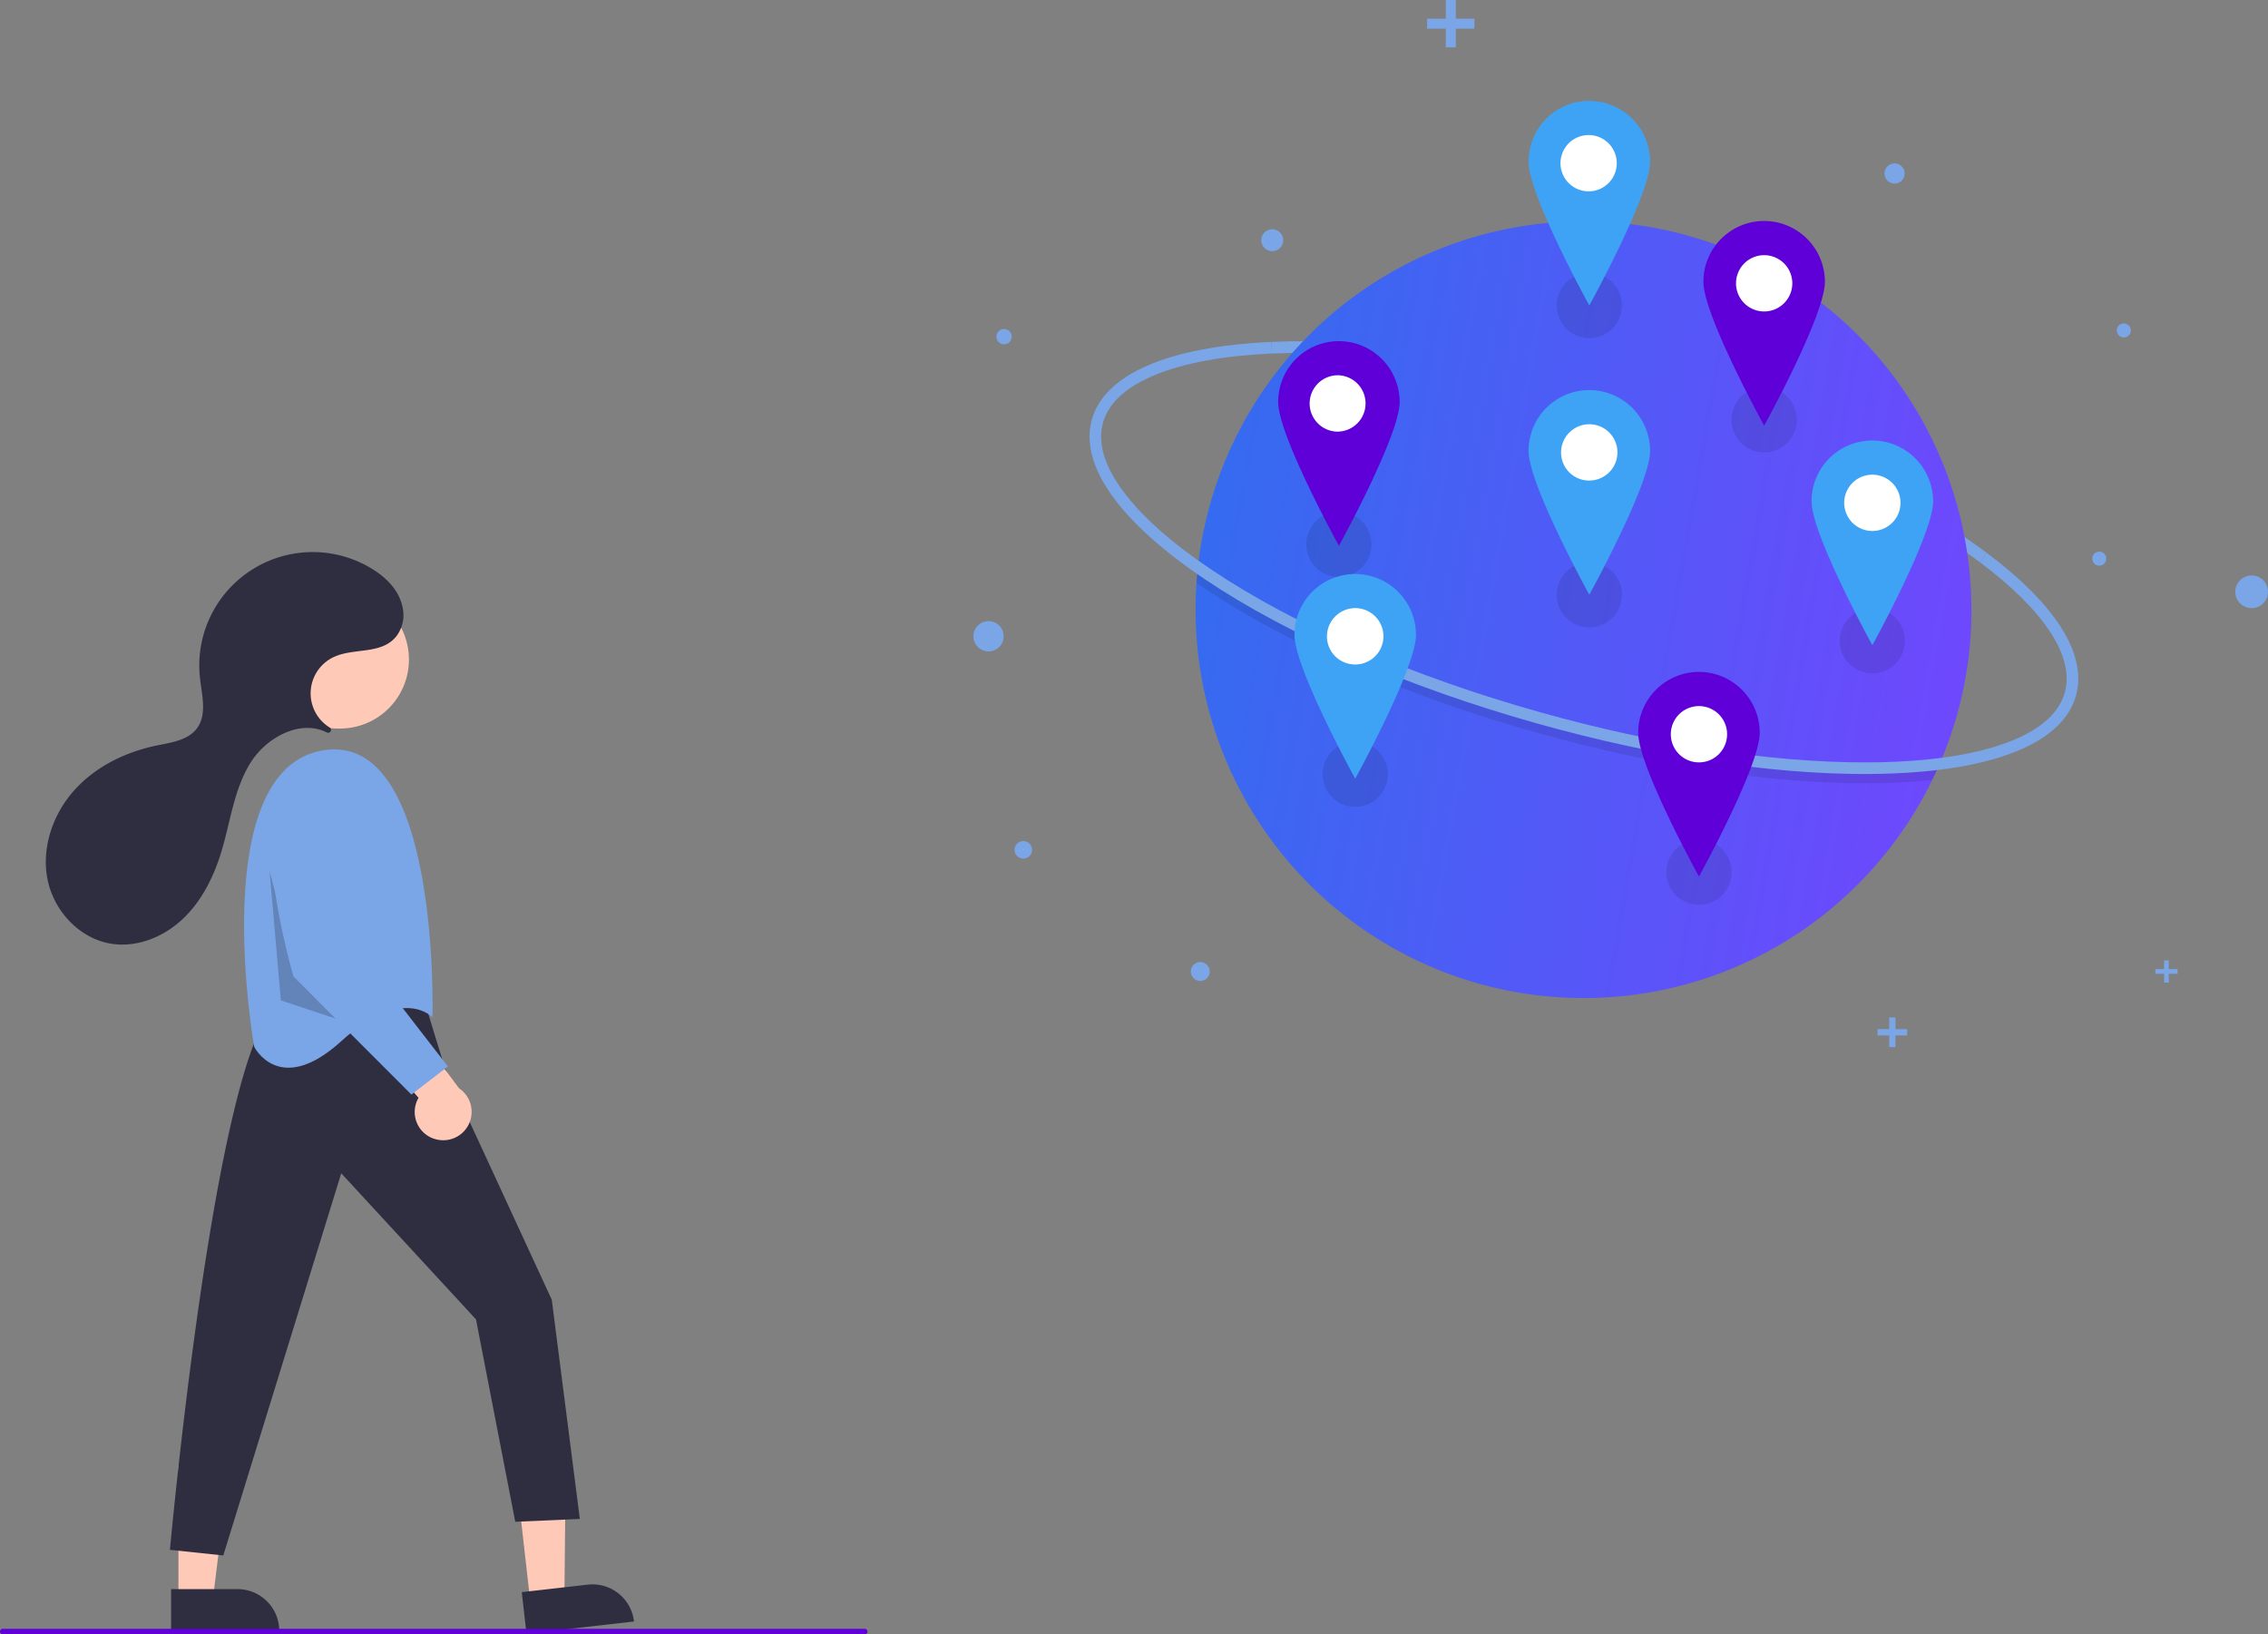 <svg fill="none" xmlns="http://www.w3.org/2000/svg" viewBox="0 0 544 392"><rect x="0" y="0" width="544" height="392" fill="#808080" stroke="none"/><g clip-path="url(#clip0)"><path d="M474.9 134.86c-19.68-14.74-50.52-28.67-84.6-38.23-31.02-8.7-61.29-12.9-85.22-11.83l-.12-2.8c24.21-1.08 54.8 3.16 86.1 11.94 34.4 9.66 65.56 23.75 85.52 38.68l-1.67 2.24z" fill="#7AA5E6"/><path d="M472.87 146.2a92.89 92.89 0 01-9.41 40.86A92.98 92.98 0 01307 204.18a93.2 93.2 0 0112.32-128.75 93 93 0 01127.96 6.65 93.18 93.18 0 0125.57 64.12z" fill="url(#paint0_linear)"/><path opacity=".1" d="M464.84 184.09c-.44 1-.9 1.99-1.38 2.97-2.72.3-5.58.5-8.59.64-2.49.11-5.05.17-7.66.17-22.85 0-50.35-4.22-78.44-12.1-31.3-8.79-59.63-21.07-79.75-34.6L287 139.8c.06-1.08.16-2.15.27-3.22 1.06.76 2.16 1.52 3.3 2.29 19.88 13.36 47.92 25.52 78.95 34.22 27.85 7.81 55.09 12 77.67 12 2.59 0 5.1-.06 7.56-.16 3.57-.17 6.93-.44 10.1-.83z" fill="#000"/><path d="M447.2 185.64c-22.84 0-50.34-4.22-78.43-12.1-31.3-8.79-59.63-21.07-79.75-34.6-20.55-13.8-30.18-27.41-27.13-38.31 3.05-10.9 18.35-17.51 43.07-18.62l.12 2.78c-11.54.52-20.95 2.24-27.96 5.11-7 2.86-11.22 6.73-12.55 11.48-1.33 4.76.27 10.25 4.76 16.34 4.5 6.1 11.64 12.46 21.24 18.9 19.88 13.37 47.92 25.53 78.95 34.23 27.85 7.81 55.09 12 77.68 12 2.58 0 5.1-.05 7.55-.16 11.54-.52 20.95-2.24 27.96-5.1 7-2.87 11.22-6.73 12.55-11.49 2.39-8.54-4.84-19.63-20.35-31.24l1.67-2.24c7.98 5.98 13.89 11.87 17.56 17.5 3.94 6.05 5.21 11.68 3.8 16.73-3.05 10.9-18.35 17.51-43.07 18.62-2.49.11-5.05.17-7.66.17z" fill="#7AA5E6"/><path d="M382.28 36.27a1.07 1.07 0 100-2.13 1.07 1.07 0 000 2.13z" fill="#F2F2F2"/><path d="M240.83 82.58a1.83 1.83 0 100-3.67 1.83 1.83 0 000 3.67zM236.92 156.23a3.63 3.63 0 100-7.25 3.63 3.63 0 000 7.25zM454.43 44.03a2.42 2.42 0 100-4.84 2.42 2.42 0 000 4.84zM540.08 145.86a3.92 3.92 0 100-7.85 3.92 3.92 0 000 7.85zM509.42 80.94a1.68 1.68 0 100-3.37 1.68 1.68 0 000 3.37zM305.16 60.25a2.63 2.63 0 100-5.26 2.63 2.63 0 000 5.26zM503.53 135.66a1.68 1.68 0 100-3.36 1.68 1.68 0 000 3.36zM245.45 205.93a2.1 2.1 0 100-4.2 2.1 2.1 0 000 4.2zM287.75 235.27a2.27 2.27 0 100-4.53 2.27 2.27 0 000 4.53zM353.66 4.48h-4.47V0h-2.4v4.48h-4.48v2.4h4.48v4.48h2.4V6.88h4.47v-2.4zM457.46 246.83h-2.81v-2.81h-1.51v2.8h-2.8v1.52h2.8v2.8h1.5v-2.8h2.82v-1.51zM522.3 232.43h-2.1v-2.1h-1.12v2.1h-2.1v1.13h2.1v2.1h1.13v-2.1h2.1v-1.13z" fill="#7AA5E6"/><path opacity=".1" d="M381.21 81.1a7.82 7.82 0 100-15.64 7.82 7.82 0 000 15.64zM321.15 138.38a7.82 7.82 0 100-15.65 7.82 7.82 0 000 15.65zM407.51 217a7.82 7.82 0 100-15.65 7.82 7.82 0 000 15.65zM381.21 150.47a7.82 7.82 0 100-15.64 7.82 7.82 0 000 15.64zM325.06 193.52a7.82 7.82 0 100-15.65 7.82 7.82 0 000 15.65zM423.15 108.5a7.82 7.82 0 100-15.65 7.82 7.82 0 000 15.65zM449.1 161.5a7.82 7.82 0 10-.01-15.64 7.82 7.82 0 000 15.64z" fill="#000"/><path d="M381.21 118.81a10.31 10.31 0 100-20.62 10.31 10.31 0 000 20.62z" fill="#fff"/><path d="M381.21 93.56a14.56 14.56 0 00-14.57 14.58c0 8.06 14.57 34.5 14.57 34.5s14.58-26.44 14.58-34.5a14.59 14.59 0 00-14.58-14.58zm0 21.7a6.74 6.74 0 01-4.77-11.54 6.75 6.75 0 114.77 11.53z" fill="#3EA3F5"/><path d="M325.06 162.92a10.31 10.31 0 100-20.62 10.31 10.31 0 000 20.62z" fill="#fff"/><path d="M325.06 137.67a14.56 14.56 0 00-14.57 14.58c0 8.06 14.57 34.5 14.57 34.5s14.57-26.44 14.57-34.5a14.59 14.59 0 00-14.57-14.58zm0 21.7a6.74 6.74 0 01-4.77-11.54 6.76 6.76 0 114.77 11.54z" fill="#3EA3F5"/><path d="M449.1 130.9a10.31 10.31 0 10-.01-20.61 10.31 10.31 0 000 20.62z" fill="#fff"/><path d="M449.1 105.65a14.56 14.56 0 00-14.58 14.59c0 8.05 14.58 34.5 14.58 34.5s14.57-26.45 14.57-34.5a14.6 14.6 0 00-14.57-14.59zm0 21.7a6.75 6.75 0 110-13.5 6.75 6.75 0 010 13.5z" fill="#3EA3F5"/><path d="M381.21 49.44a10.31 10.31 0 100-20.62 10.31 10.31 0 000 20.62z" fill="#fff"/><path d="M381.21 24.19a14.56 14.56 0 00-14.57 14.58c0 8.06 14.57 34.5 14.57 34.5s14.58-26.44 14.58-34.5A14.6 14.6 0 00381.2 24.2zm0 21.7a6.75 6.75 0 01-1.31-13.4 6.75 6.75 0 111.31 13.4z" fill="#3EA3F5"/><path d="M407.51 186.4a10.31 10.31 0 100-20.62 10.31 10.31 0 000 20.62z" fill="#fff"/><path d="M407.51 161.15a14.57 14.57 0 00-14.57 14.58c0 8.06 14.57 34.5 14.57 34.5s14.58-26.44 14.58-34.5a14.6 14.6 0 00-14.57-14.58zm0 21.7a6.75 6.75 0 110-13.5 6.75 6.75 0 010 13.5z" fill="#5E00D7"/><path d="M321.15 107.07a10.31 10.31 0 100-20.62 10.31 10.31 0 000 20.62z" fill="#fff"/><path d="M321.15 81.82a14.57 14.57 0 00-14.57 14.58c0 8.06 14.57 34.5 14.57 34.5s14.57-26.44 14.57-34.5a14.6 14.6 0 00-14.57-14.58zm0 21.7a6.76 6.76 0 110-13.51 6.76 6.76 0 010 13.5z" fill="#5E00D7"/><path d="M423.15 78.26a10.31 10.31 0 100-20.62 10.31 10.31 0 000 20.62z" fill="#fff"/><path d="M423.15 53a14.57 14.57 0 00-14.57 14.59c0 8.05 14.57 34.5 14.57 34.5s14.57-26.45 14.57-34.5A14.6 14.6 0 00423.15 53zm0 21.7a6.75 6.75 0 110-13.5 6.75 6.75 0 010 13.5z" fill="#5E00D7"/><path d="M127.18 384l8.2-.93.31-32.11-12.1 1.37 3.59 31.67z" fill="#FFC9B8"/><path d="M152.06 388.9l-25.78 2.93-1.13-9.97 15.82-1.8a10.02 10.02 0 0111.1 8.84z" fill="#2F2E41"/><path d="M42.82 383.49h8.25L55 351.6H42.8v31.88z" fill="#FFC9B8"/><path d="M67 391.16H41.04v-10.03h15.92a10.02 10.02 0 0110.02 10.03zM102.05 240.95l4.71 15.35 25.59 55.43 6.73 52.57-15.49.68-9.42-48.54-32.32-35.04-28.29 91.66-12.8-1.35s10.78-118.62 25.6-130.76c0 0 24.24-11.45 35.69 0z" fill="#2F2E41"/><path d="M81.14 174.73a16.55 16.55 0 10-.02-33.09 16.55 16.55 0 00.02 33.1z" fill="#FFC9B8"/><path d="M103.73 243.99s2.02-68.75-26.26-64.03c-28.28 4.71-16.5 71.1-16.5 71.1s6.06 12.14 20.88-1.34c14.81-13.48 21.88-5.73 21.88-5.73z" fill="#7AA5E6"/><path opacity=".2" d="M64.67 208.94l6.66 25.53 10.14 10.15-14.1-4.68-2.7-31z" fill="#000"/><path d="M103.94 273.06a6.76 6.76 0 01-3.55-9.76l-15.73-18.23 12.4-1.61L110.09 261a6.81 6.81 0 01-6.15 12.05z" fill="#FFC9B8"/><path d="M84.79 193.96l1.77 34.86 20.87 26.96-8.75 6.74-28.28-28.3s-10.1-34.38-2.7-44.5c2.78-3.78 5.84-4.83 8.59-4.65a9.27 9.27 0 018.5 8.89z" fill="#7AA5E6"/><path d="M79.17 175.57a.68.68 0 00-.1-1.09 9.62 9.62 0 01.93-16.87c4.86-2.32 11.45-.52 15.05-4.98a8.37 8.37 0 001.55-6.79c-.78-4.21-3.94-7.34-7.48-9.48a27.2 27.2 0 00-41.14 26.38c.46 4.05 1.7 8.6-.7 11.89-2.12 2.9-6.12 3.44-9.64 4.16-7.53 1.54-14.8 5.1-19.92 10.85-5.11 5.76-7.84 13.83-6.3 21.37 1.54 7.55 7.73 14.18 15.33 15.34 6.2.96 12.58-1.67 17.13-5.99 4.54-4.3 7.42-10.13 9.23-16.13 2.15-7.12 3-14.8 6.88-21.14 3.8-6.2 11.99-10.66 18.4-7.42a.7.7 0 00.78-.1z" fill="#2F2E41"/><path d="M207.4 392H.67a.67.67 0 010-1.35H207.4a.67.67 0 110 1.35z" fill="#5E00D7"/></g><defs><linearGradient id="paint0_linear" x1="464.64" y1="326.46" x2="238" y2="286.95" gradientUnits="userSpaceOnUse"><stop stop-color="#7544FF"/><stop offset="1" stop-color="#2E6FEE"/></linearGradient><clipPath id="clip0"><path fill="#fff" d="M0 0h544v392H0z"/></clipPath></defs></svg>